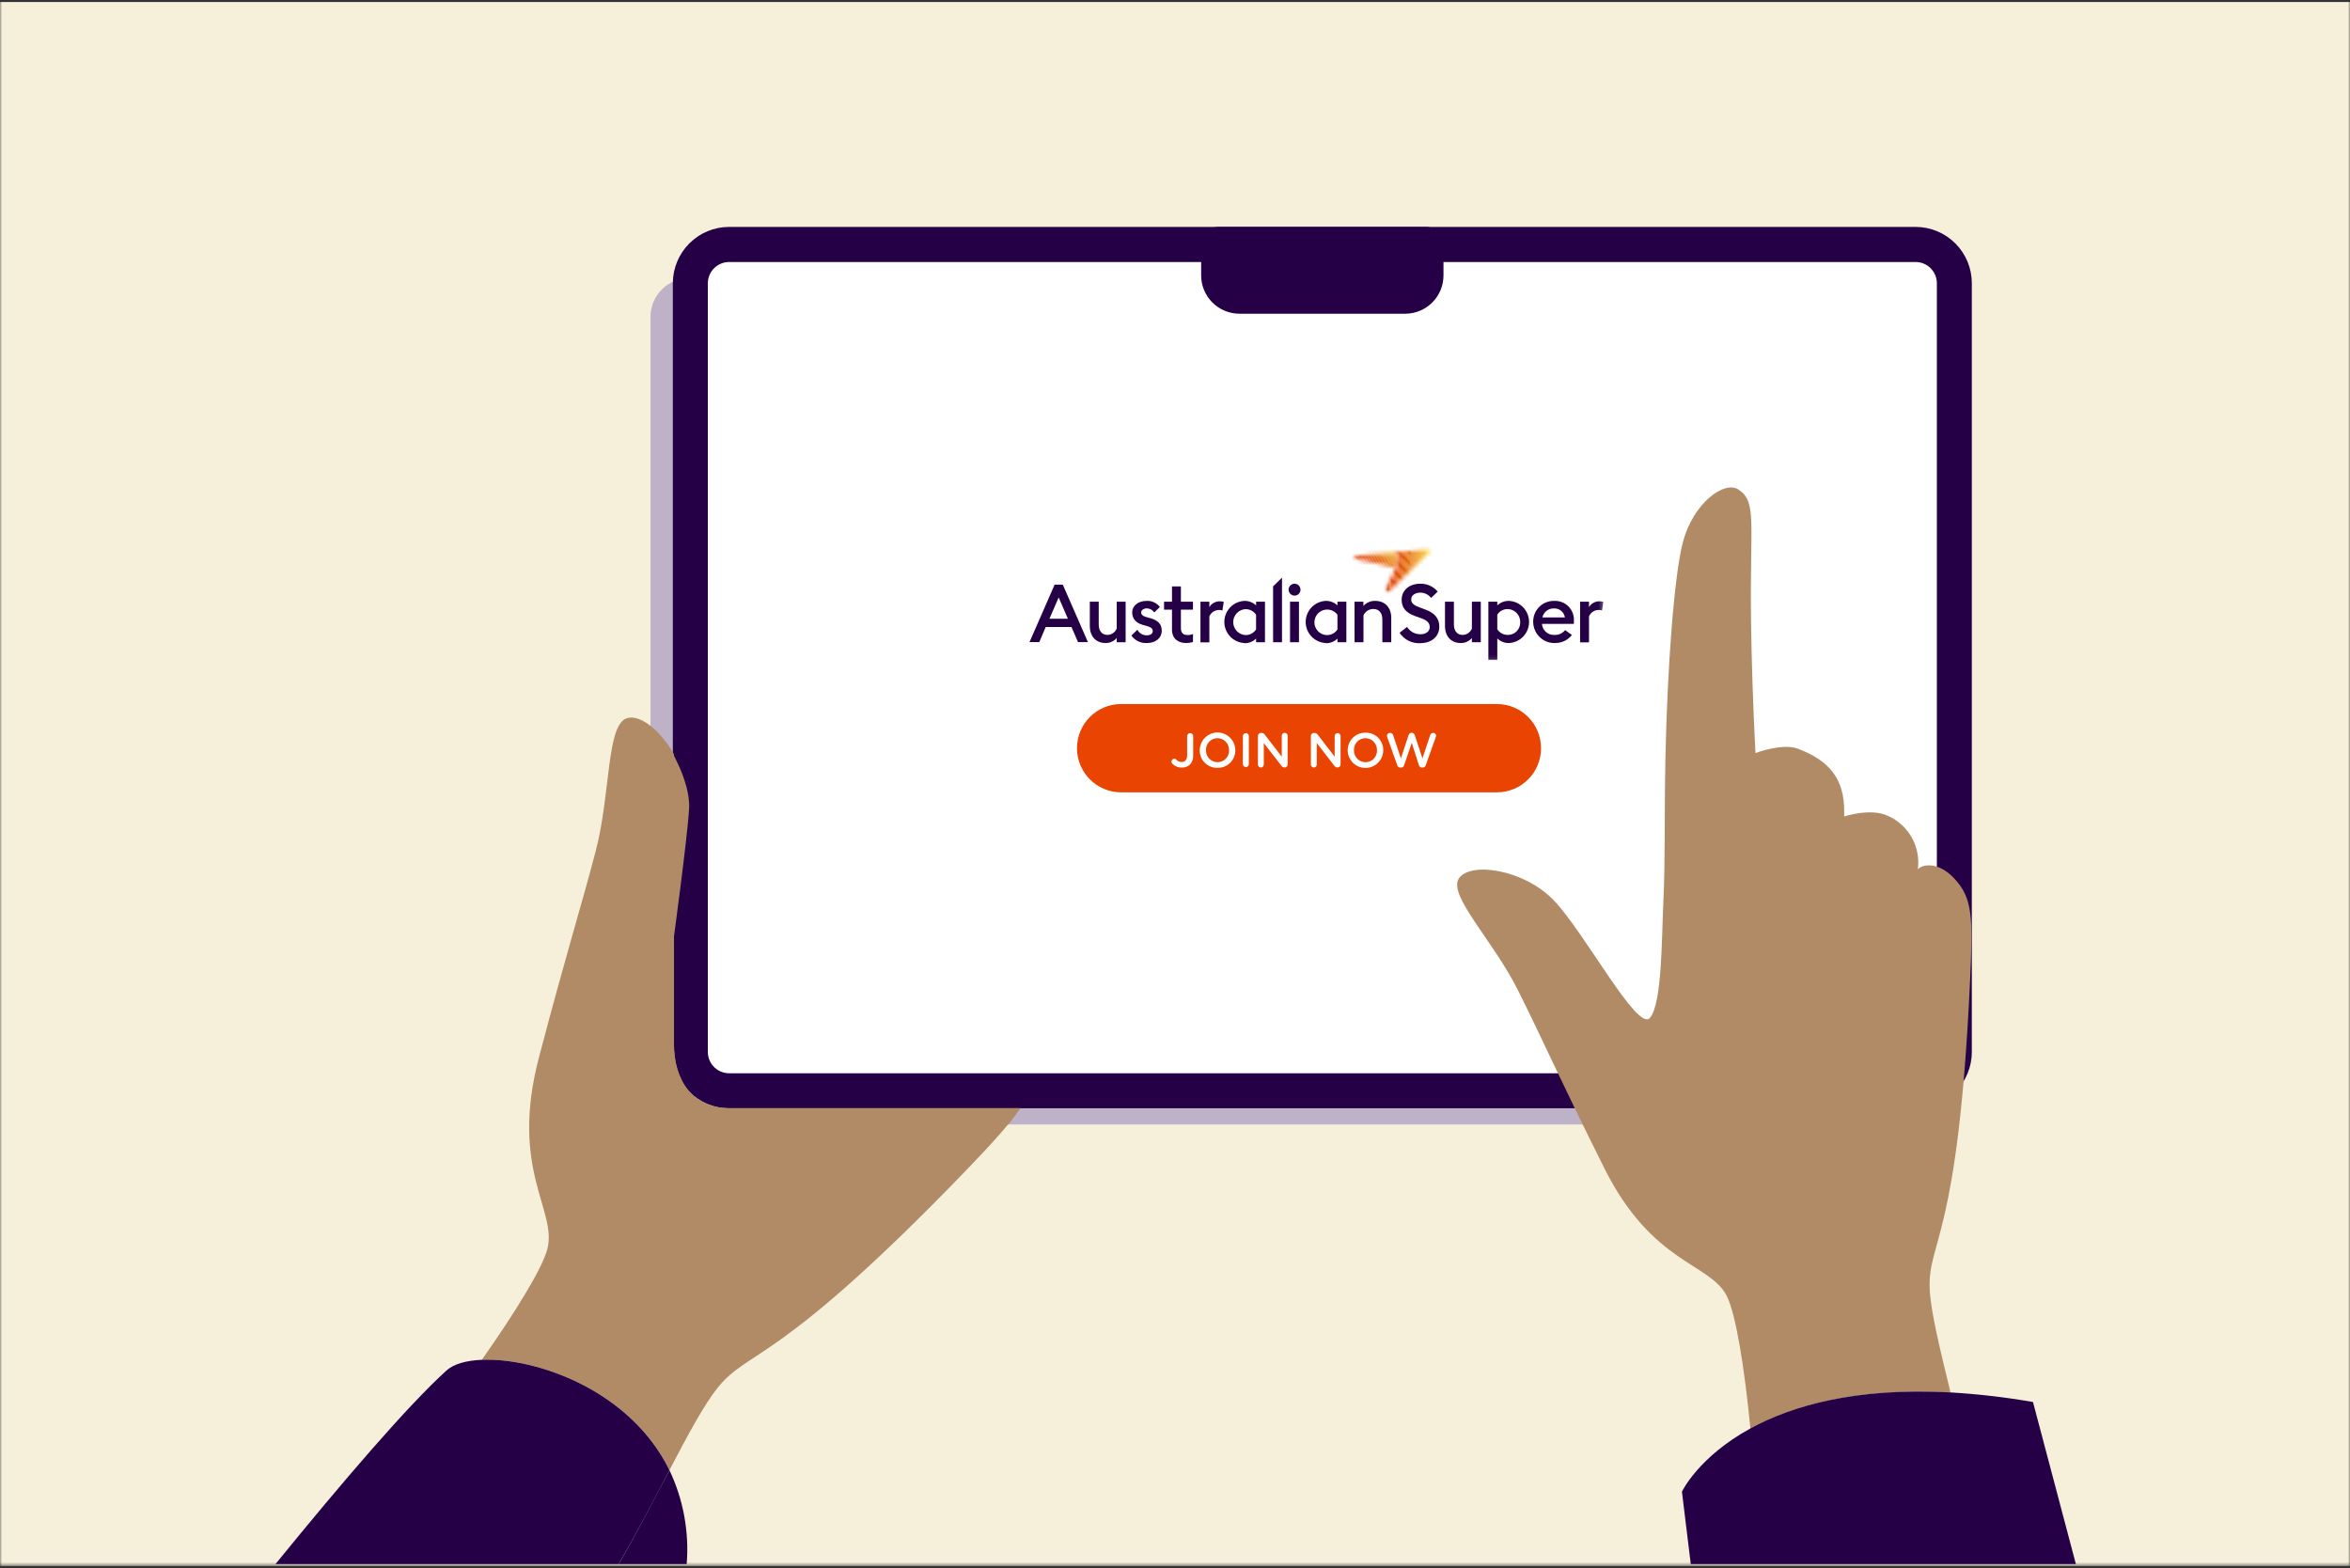 <svg width="580" height="387" viewBox="0 0 580 387" fill="none" xmlns="http://www.w3.org/2000/svg">
<rect x="0" y="0" width="580" height="387" fill="#333333" stroke="none"/>
<g clip-path="url(#clip0_1020_3)">
<mask id="mask0_1020_3" style="mask-type:luminance" maskUnits="userSpaceOnUse" x="0" y="0" width="580" height="387">
<path d="M580 0H0V386.5H580V0Z" fill="white"/>
</mask>
<g mask="url(#mask0_1020_3)">
<path d="M580 0.5H0V386.5H580V0.5Z" fill="#F6F0DA"/>
</g>
<path d="M462.952 68.633H170.119C164.834 68.633 160.55 72.917 160.55 78.202V267.948C160.55 273.233 164.834 277.517 170.119 277.517H462.952C468.237 277.517 472.522 273.233 472.522 267.948V78.202C472.522 72.917 468.237 68.633 462.952 68.633Z" fill="#BDB2C7"/>
<path d="M472.782 60.316H179.948C174.663 60.316 170.379 64.601 170.379 69.886V259.632C170.379 264.916 174.663 269.201 179.948 269.201H472.782C478.066 269.201 482.351 264.916 482.351 259.632V69.886C482.351 64.601 478.066 60.316 472.782 60.316Z" fill="white"/>
<path d="M472.781 273.516H179.956C176.272 273.512 172.741 272.047 170.136 269.443C167.532 266.838 166.067 263.307 166.062 259.623V69.885C166.069 66.203 167.535 62.674 170.139 60.071C172.743 57.468 176.274 56.004 179.956 56H472.781C476.464 56.004 479.994 57.469 482.598 60.074C485.201 62.679 486.664 66.21 486.666 69.893V259.623C486.664 263.306 485.201 266.837 482.598 269.442C479.994 272.047 476.464 273.512 472.781 273.516ZM179.956 64.663C179.266 64.663 178.583 64.799 177.945 65.063C177.308 65.327 176.729 65.714 176.241 66.202C175.753 66.69 175.366 67.269 175.102 67.906C174.838 68.544 174.702 69.227 174.702 69.917V259.623C174.702 261.016 175.256 262.353 176.241 263.338C177.226 264.323 178.562 264.876 179.956 264.876H472.781C474.174 264.876 475.511 264.323 476.496 263.338C477.481 262.353 478.034 261.016 478.034 259.623V69.885C478.026 68.497 477.469 67.169 476.485 66.191C475.5 65.213 474.169 64.663 472.781 64.663H179.956Z" fill="#260046"/>
<path d="M300.787 60.331H351.98V67.994C351.977 68.67 351.841 69.338 351.579 69.96C351.317 70.582 350.934 71.147 350.454 71.621C349.973 72.096 349.403 72.47 348.777 72.724C348.151 72.977 347.481 73.104 346.806 73.098H305.914C304.554 73.098 303.25 72.558 302.289 71.596C301.327 70.635 300.787 69.331 300.787 67.971V60.331Z" fill="#260046"/>
<path d="M346.862 77.422H305.907C303.401 77.422 300.997 76.427 299.224 74.654C297.452 72.882 296.456 70.478 296.456 67.971V60.308C296.457 59.741 296.57 59.179 296.788 58.655C297.007 58.132 297.326 57.656 297.729 57.256C298.131 56.856 298.608 56.539 299.133 56.323C299.658 56.108 300.22 55.998 300.788 56H351.942C353.087 56 354.186 56.455 354.996 57.264C355.807 58.073 356.263 59.171 356.266 60.316V67.987C356.261 70.483 355.27 72.876 353.509 74.643C351.747 76.411 349.357 77.41 346.862 77.422ZM305.12 64.663V68.011C305.12 68.22 305.203 68.42 305.35 68.568C305.498 68.715 305.698 68.798 305.907 68.798H346.862C347.071 68.798 347.271 68.715 347.419 68.568C347.566 68.42 347.649 68.22 347.649 68.011V64.663H305.12Z" fill="#260046"/>
<path d="M261.29 147.439L263.566 152.701H259.014L261.29 147.439ZM260.29 144.289L254.092 158.466H256.51L258.085 154.748H264.449L266.063 158.466H268.505L262.306 144.289H260.29Z" fill="#260046"/>
<mask id="mask1_1020_3" style="mask-type:luminance" maskUnits="userSpaceOnUse" x="254" y="135" width="142" height="28">
<path d="M395.724 135.578H254.092V162.9H395.724V135.578Z" fill="white"/>
</mask>
<g mask="url(#mask1_1020_3)">
<path d="M277.814 158.497H275.617V157.458C275.276 157.856 274.852 158.173 274.374 158.387C273.896 158.601 273.376 158.706 272.852 158.694C270.49 158.694 268.978 157.056 268.978 154.481V148.495H271.175V154.119C271.175 155.694 271.963 156.694 273.333 156.694C273.826 156.684 274.305 156.529 274.711 156.249C275.117 155.969 275.432 155.576 275.617 155.119V148.495H277.814V158.497Z" fill="#260046"/>
<path d="M296.284 148.495H298.482V149.834C298.741 149.397 299.11 149.035 299.552 148.784C299.994 148.532 300.493 148.4 301.002 148.401C301.347 148.398 301.691 148.437 302.026 148.519L301.703 150.661C301.427 150.566 301.136 150.524 300.844 150.535C300.34 150.539 299.848 150.69 299.428 150.97C299.008 151.25 298.679 151.646 298.482 152.11V158.529H296.284V148.495Z" fill="#260046"/>
<path d="M307.096 158.694C305.767 158.621 304.517 158.041 303.602 157.075C302.687 156.108 302.177 154.827 302.177 153.496C302.177 152.165 302.687 150.884 303.602 149.918C304.517 148.951 305.767 148.371 307.096 148.298C307.633 148.28 308.169 148.37 308.67 148.562C309.172 148.754 309.63 149.045 310.018 149.416V148.495H312.208V158.497H310.011V157.599C309.627 157.978 309.17 158.275 308.667 158.47C308.165 158.665 307.627 158.755 307.089 158.734M307.348 156.733C307.875 156.751 308.397 156.631 308.863 156.387C309.33 156.143 309.725 155.782 310.011 155.339V151.716C309.722 151.278 309.325 150.922 308.859 150.68C308.393 150.439 307.873 150.321 307.348 150.338C306.539 150.395 305.782 150.756 305.228 151.35C304.675 151.943 304.368 152.724 304.368 153.536C304.368 154.347 304.675 155.128 305.228 155.721C305.782 156.315 306.539 156.676 307.348 156.733Z" fill="#260046"/>
<path d="M314.209 144.715L316.406 142.564V158.497H314.209V144.715Z" fill="#260046"/>
<path d="M319.493 146.998C319.203 146.997 318.919 146.909 318.678 146.747C318.437 146.584 318.249 146.354 318.139 146.085C318.028 145.817 318 145.521 318.057 145.236C318.114 144.951 318.254 144.69 318.46 144.484C318.665 144.279 318.927 144.139 319.212 144.081C319.497 144.024 319.792 144.053 320.061 144.163C320.33 144.274 320.56 144.461 320.722 144.702C320.885 144.943 320.972 145.227 320.974 145.518C320.975 145.712 320.937 145.905 320.863 146.085C320.789 146.266 320.68 146.429 320.543 146.567C320.405 146.705 320.241 146.814 320.061 146.888C319.881 146.962 319.688 146.999 319.493 146.998ZM318.391 148.495H320.596V158.497H318.391V148.495Z" fill="#260046"/>
<path d="M327.173 158.694C325.844 158.621 324.593 158.041 323.678 157.075C322.763 156.108 322.253 154.827 322.253 153.496C322.253 152.165 322.763 150.884 323.678 149.918C324.593 148.951 325.844 148.371 327.173 148.298C327.71 148.28 328.245 148.37 328.747 148.562C329.248 148.754 329.707 149.045 330.095 149.416V148.495H332.292V158.497H330.095V157.599C329.711 157.978 329.254 158.275 328.751 158.47C328.249 158.665 327.711 158.755 327.173 158.734M327.433 156.733C327.959 156.753 328.482 156.635 328.949 156.39C329.416 156.146 329.811 155.783 330.095 155.339V151.716C329.778 151.287 329.359 150.946 328.875 150.723C328.391 150.5 327.858 150.404 327.327 150.444C326.795 150.483 326.283 150.656 325.837 150.947C325.39 151.238 325.025 151.638 324.776 152.109C324.526 152.579 324.4 153.106 324.409 153.638C324.418 154.171 324.562 154.693 324.827 155.155C325.092 155.617 325.471 156.004 325.926 156.28C326.382 156.556 326.9 156.712 327.433 156.733Z" fill="#260046"/>
<path d="M334.301 148.495H336.498V149.559C336.861 149.141 337.314 148.811 337.823 148.593C338.332 148.375 338.883 148.274 339.436 148.299C341.838 148.299 343.374 149.937 343.374 152.52V158.498H341.176V152.874C341.176 151.299 340.389 150.299 338.971 150.299C338.452 150.29 337.941 150.434 337.504 150.715C337.067 150.995 336.722 151.398 336.514 151.874V158.498H334.317L334.301 148.495Z" fill="#260046"/>
<path d="M347.273 154.717C347.622 155.277 348.108 155.738 348.686 156.056C349.264 156.374 349.913 156.54 350.573 156.536C351.912 156.536 352.872 155.836 352.872 154.78C352.872 153.725 352.211 153.118 350.856 152.614L349.281 152.055C347.036 151.268 345.942 150 345.942 148.054C345.942 145.581 347.895 144.061 350.541 144.061C351.357 144.042 352.167 144.206 352.911 144.541C353.656 144.877 354.315 145.375 354.841 145.999L353.219 147.574C352.903 147.165 352.497 146.833 352.033 146.605C351.569 146.377 351.058 146.259 350.541 146.258C349.336 146.258 348.297 146.881 348.297 147.897C348.297 148.913 348.982 149.401 350.455 149.936L351.896 150.48C353.975 151.268 355.235 152.52 355.235 154.638C355.235 157.119 353.282 158.734 350.51 158.734C349.513 158.787 348.52 158.578 347.629 158.129C346.738 157.681 345.98 157.006 345.43 156.174L347.273 154.717Z" fill="#260046"/>
<path d="M365.472 158.497H363.275V157.458C362.936 157.856 362.513 158.173 362.036 158.387C361.559 158.601 361.041 158.706 360.519 158.694C358.156 158.694 356.636 157.056 356.636 154.481V148.495H358.833V154.119C358.833 155.694 359.621 156.694 360.999 156.694C361.491 156.684 361.97 156.529 362.374 156.249C362.779 155.969 363.093 155.576 363.275 155.119V148.495H365.472V158.497Z" fill="#260046"/>
<path d="M367.339 148.495H369.544V149.416C369.932 149.045 370.39 148.754 370.892 148.562C371.394 148.37 371.929 148.28 372.466 148.298C373.795 148.371 375.046 148.951 375.961 149.918C376.876 150.884 377.386 152.165 377.386 153.496C377.386 154.827 376.876 156.108 375.961 157.075C375.046 158.041 373.795 158.621 372.466 158.694C371.927 158.715 371.39 158.625 370.887 158.43C370.385 158.235 369.928 157.939 369.544 157.56V162.9H367.339V148.495ZM372.222 156.694C372.632 156.688 373.037 156.599 373.412 156.432C373.787 156.265 374.124 156.024 374.402 155.722C374.681 155.421 374.895 155.066 375.032 154.679C375.169 154.293 375.226 153.882 375.199 153.473C375.199 153.001 375.094 152.536 374.891 152.11C374.687 151.685 374.391 151.311 374.023 151.015C373.656 150.72 373.227 150.51 372.768 150.403C372.309 150.295 371.832 150.292 371.371 150.393C370.619 150.569 369.965 151.029 369.544 151.677V155.3C369.83 155.746 370.227 156.109 370.697 156.354C371.167 156.598 371.693 156.716 372.222 156.694Z" fill="#260046"/>
<path d="M389.982 148.495H392.18V149.834C392.439 149.396 392.808 149.034 393.25 148.783C393.692 148.531 394.192 148.399 394.7 148.4C395.045 148.398 395.389 148.438 395.724 148.519L395.401 150.661C395.125 150.566 394.834 150.524 394.543 150.535C394.038 150.539 393.546 150.69 393.126 150.97C392.706 151.25 392.378 151.646 392.18 152.11V158.529H389.982V148.495Z" fill="#260046"/>
<path d="M283.855 152.559L282.839 152.26C281.863 151.976 281.642 151.559 281.642 151.078C281.642 150.598 282.32 150.141 282.981 150.141C283.357 150.139 283.728 150.231 284.059 150.409C284.39 150.586 284.672 150.843 284.879 151.157L286.266 149.802C285.888 149.306 285.395 148.91 284.83 148.648C284.264 148.386 283.643 148.266 283.021 148.298C281.02 148.298 279.461 149.377 279.437 151.157C279.437 152.638 280.319 153.74 282.06 154.221L282.942 154.457C284.139 154.819 284.517 155.158 284.517 155.733C284.517 156.434 283.856 156.796 283.076 156.796C282.592 156.813 282.114 156.692 281.696 156.448C281.278 156.204 280.937 155.847 280.713 155.418L279.24 156.851C279.671 157.466 280.254 157.958 280.932 158.281C281.609 158.604 282.359 158.746 283.107 158.694C285.171 158.694 286.73 157.513 286.73 155.599C286.73 153.961 285.691 153.079 283.926 152.559" fill="#260046"/>
<path d="M294.448 156.466C294 156.654 293.516 156.74 293.031 156.718C292.093 156.718 291.455 156.253 291.455 155.017V150.456H294.432V148.495H291.455V144.715H289.258V148.495H287.297V150.456H289.258V155.379C289.258 157.639 290.794 158.695 292.731 158.695C293.308 158.695 293.881 158.61 294.432 158.443L294.448 156.466Z" fill="#260046"/>
<path d="M386.289 155.505C385.977 155.9 385.574 156.214 385.115 156.421C384.656 156.628 384.154 156.722 383.651 156.695C382.883 156.74 382.128 156.48 381.551 155.971C380.974 155.462 380.622 154.745 380.572 153.977H388.447C388.447 153.655 388.447 153.481 388.447 153.261C388.493 152.609 388.401 151.956 388.177 151.342C387.953 150.729 387.602 150.17 387.147 149.702C386.692 149.233 386.144 148.866 385.537 148.624C384.931 148.383 384.28 148.272 383.627 148.299C382.929 148.278 382.234 148.401 381.586 148.661C380.937 148.92 380.349 149.311 379.859 149.809C379.369 150.307 378.987 150.9 378.737 151.552C378.487 152.205 378.374 152.902 378.406 153.599C378.425 154.318 378.592 155.025 378.896 155.676C379.2 156.328 379.635 156.91 380.173 157.386C380.712 157.863 381.342 158.223 382.026 158.446C382.709 158.668 383.432 158.748 384.147 158.679C384.888 158.648 385.613 158.454 386.272 158.113C386.93 157.771 387.506 157.29 387.959 156.702L386.289 155.505ZM383.549 150.158C384.191 150.133 384.82 150.346 385.315 150.755C385.811 151.165 386.138 151.743 386.234 152.379H380.674C380.814 151.729 381.18 151.15 381.706 150.743C382.232 150.337 382.885 150.13 383.549 150.158Z" fill="#260046"/>
</g>
<mask id="mask2_1020_3" style="mask-type:luminance" maskUnits="userSpaceOnUse" x="334" y="136" width="11" height="5">
<path d="M334.663 137.123C334.611 137.119 334.559 137.126 334.51 137.142C334.461 137.159 334.415 137.185 334.376 137.219C334.297 137.287 334.249 137.384 334.241 137.489C334.234 137.593 334.268 137.696 334.337 137.775C334.406 137.854 334.503 137.903 334.607 137.91L344.429 140.179C345.216 138.336 345.216 136.713 343.901 136.319L334.663 137.123Z" fill="white"/>
</mask>
<g mask="url(#mask2_1020_3)">
<mask id="mask3_1020_3" style="mask-type:luminance" maskUnits="userSpaceOnUse" x="332" y="130" width="16" height="16">
<path d="M338.733 130.889L332.269 138.594L340.649 145.626L347.114 137.921L338.733 130.889Z" fill="white"/>
</mask>
<g mask="url(#mask3_1020_3)">
<path d="M332.27 136.028L343.721 145.637H332.27V136.028Z" fill="#E14403"/>
<path d="M332.27 134.919L345.044 145.638H343.721L332.27 136.029V134.919Z" fill="#E14403"/>
<path d="M332.27 134.627L345.383 145.637H345.044L332.27 134.918V134.627Z" fill="#E14403"/>
<path d="M332.27 134.344L345.722 145.638H345.383L332.27 134.627V134.344Z" fill="#E14503"/>
<path d="M332.27 134.06L346.068 145.637H345.722L332.27 134.343V134.06Z" fill="#E14603"/>
<path d="M332.27 133.776L346.407 145.637H346.068L332.27 134.06V133.776Z" fill="#E14703"/>
<path d="M332.27 133.484L346.745 145.637H346.407L332.27 133.776V133.484Z" fill="#E14903"/>
<path d="M332.27 133.2L347.084 145.636H346.745L332.27 133.484V133.2Z" fill="#E24B03"/>
<path d="M332.27 132.918L347.116 145.378V145.638H347.084L332.27 133.201V132.918Z" fill="#E24D03"/>
<path d="M332.27 132.635L347.116 145.087V145.378L332.27 132.918V132.635Z" fill="#E24F03"/>
<path d="M332.27 132.343L347.116 144.802V145.086L332.27 132.634V132.343Z" fill="#E25203"/>
<path d="M332.27 132.06L347.116 144.519V144.803L332.27 132.343V132.06Z" fill="#E25503"/>
<path d="M332.27 131.775L347.116 144.235V144.519L332.27 132.059V131.775Z" fill="#E35803"/>
<path d="M332.27 131.491L347.116 143.943V144.234L332.27 131.775V131.491Z" fill="#E35B03"/>
<path d="M332.27 131.2L347.116 143.66V143.943L332.27 131.492V131.2Z" fill="#E35E03"/>
<path d="M332.27 130.918L347.116 143.378V143.661L332.27 131.202V130.918Z" fill="#E46203"/>
<path d="M332.585 130.894L347.116 143.093V143.377L332.27 130.917V130.894H332.585Z" fill="#E46603"/>
<path d="M332.924 130.894L347.116 142.802V143.093L332.585 130.894H332.924Z" fill="#E46A03"/>
<path d="M333.262 130.894L347.115 142.518V142.802L332.923 130.894H333.262Z" fill="#E56E03"/>
<path d="M333.608 130.894L347.115 142.235V142.518L333.262 130.894H333.608Z" fill="#E57203"/>
<path d="M333.806 130.894L347.117 142.069V142.235L333.609 130.894H333.806Z" fill="#E57203"/>
<path d="M334.003 130.894L347.116 141.896V142.069L333.806 130.894H334.003Z" fill="#E57403"/>
<path d="M334.208 130.894L347.116 141.731V141.896L334.003 130.894H334.208Z" fill="#E67603"/>
<path d="M334.404 130.894L347.116 141.558V141.731L334.207 130.894H334.404Z" fill="#E67803"/>
<path d="M334.608 130.894L347.115 141.392V141.558L334.403 130.894H334.608Z" fill="#E77A03"/>
<path d="M334.805 130.894L347.115 141.227V141.392L334.608 130.894H334.805Z" fill="#E77D02"/>
<path d="M335.01 130.894L347.116 141.053V141.227L334.806 130.894H335.01Z" fill="#E87F02"/>
<path d="M335.207 130.894L347.115 140.888V141.053L335.01 130.894H335.207Z" fill="#E88202"/>
<path d="M335.412 130.894L347.115 140.723V140.888L335.207 130.894H335.412Z" fill="#E98502"/>
<path d="M335.609 130.894L347.116 140.549V140.723L335.412 130.894H335.609Z" fill="#E98702"/>
<path d="M335.814 130.894L347.116 140.384V140.549L335.609 130.894H335.814Z" fill="#EA8A02"/>
<path d="M336.01 130.894L347.115 140.219V140.384L335.813 130.894H336.01Z" fill="#EA8D01"/>
<path d="M336.208 130.894L347.116 140.045V140.219L336.011 130.894H336.208Z" fill="#EB9001"/>
<path d="M336.412 130.894L347.115 139.88V140.045L336.207 130.894H336.412Z" fill="#EB9301"/>
<path d="M336.609 130.894L347.115 139.707V139.88L336.412 130.894H336.609Z" fill="#EC9601"/>
<path d="M336.814 130.894L347.116 139.541V139.707L336.609 130.894H336.814Z" fill="#ED9901"/>
<path d="M337.01 130.894L347.115 139.376V139.541L336.813 130.894H337.01Z" fill="#ED9C01"/>
<path d="M337.215 130.894L347.115 139.203V139.376L337.01 130.894H337.215Z" fill="#EE9F00"/>
<path d="M337.413 130.894L347.116 139.037V139.203L337.216 130.894H337.413Z" fill="#EEA200"/>
<path d="M337.618 130.894L347.116 138.872V139.037L337.413 130.894H337.618Z" fill="#EFA500"/>
<path d="M347.116 138.872L337.617 130.894H347.116V138.872Z" fill="#EFA500"/>
</g>
</g>
<mask id="mask4_1020_3" style="mask-type:luminance" maskUnits="userSpaceOnUse" x="341" y="135" width="12" height="12">
<path d="M352.546 135.548L343.883 136.335C345.198 136.737 345.175 138.352 344.411 140.195L341.646 146.109C341.603 146.194 341.591 146.291 341.614 146.384C341.637 146.476 341.692 146.557 341.77 146.612C341.847 146.666 341.942 146.691 342.037 146.681C342.131 146.671 342.219 146.628 342.284 146.558L352.838 136.257C352.894 136.203 352.933 136.133 352.949 136.057C352.966 135.98 352.959 135.901 352.931 135.828C352.902 135.756 352.852 135.693 352.788 135.649C352.724 135.605 352.648 135.58 352.57 135.579" fill="white"/>
</mask>
<g mask="url(#mask4_1020_3)">
<mask id="mask5_1020_3" style="mask-type:luminance" maskUnits="userSpaceOnUse" x="341" y="133" width="15" height="15">
<path d="M342.858 133.841L341.754 146.104L354.332 147.236L355.435 134.973L342.858 133.841Z" fill="white"/>
</mask>
<g mask="url(#mask5_1020_3)">
<path d="M342.645 134.572L341.48 147.883H340.495V134.572H342.645Z" fill="#E14403"/>
<path d="M343.859 134.572L342.693 147.883H341.48L342.646 134.572H343.859Z" fill="#E14403"/>
<path d="M344.11 134.572L342.944 147.883H342.692L343.858 134.572H344.11Z" fill="#E14403"/>
<path d="M344.362 134.572L343.196 147.883H342.944L344.11 134.572H344.362Z" fill="#E14503"/>
<path d="M344.614 134.572L343.448 147.883H343.196L344.362 134.572H344.614Z" fill="#E14603"/>
<path d="M344.867 134.572L343.701 147.883H343.449L344.615 134.572H344.867Z" fill="#E14703"/>
<path d="M345.118 134.572L343.952 147.883H343.7L344.866 134.572H345.118Z" fill="#E14903"/>
<path d="M345.37 134.572L344.204 147.883H343.952L345.118 134.572H345.37Z" fill="#E24B03"/>
<path d="M345.622 134.572L344.456 147.883H344.204L345.37 134.572H345.622Z" fill="#E24D03"/>
<path d="M345.875 134.572L344.709 147.883H344.457L345.623 134.572H345.875Z" fill="#E24F03"/>
<path d="M346.127 134.572L344.961 147.883H344.709L345.875 134.572H346.127Z" fill="#E25203"/>
<path d="M346.379 134.572L345.213 147.883H344.961L346.127 134.572H346.379Z" fill="#E25503"/>
<path d="M346.631 134.572L345.465 147.883H345.213L346.379 134.572H346.631Z" fill="#E35803"/>
<path d="M346.882 134.572L345.716 147.883H345.464L346.63 134.572H346.882Z" fill="#E35B03"/>
<path d="M347.134 134.572L345.969 147.883H345.717L346.882 134.572H347.134Z" fill="#E35E03"/>
<path d="M347.386 134.572L346.221 147.883H345.969L347.134 134.572H347.386Z" fill="#E46203"/>
<path d="M347.639 134.572L346.474 147.883H346.222L347.387 134.572H347.639Z" fill="#E46603"/>
<path d="M347.89 134.572L346.725 147.883H346.473L347.638 134.572H347.89Z" fill="#E46A03"/>
<path d="M348.142 134.572L346.977 147.883H346.725L347.89 134.572H348.142Z" fill="#E56E03"/>
<path d="M348.395 134.572L347.23 147.883H346.978L348.143 134.572H348.395Z" fill="#E57203"/>
<path d="M348.528 134.572L347.362 147.883H347.229L348.394 134.572H348.528Z" fill="#E57203"/>
<path d="M348.662 134.572L347.496 147.883H347.362L348.528 134.572H348.662Z" fill="#E57303"/>
<path d="M348.796 134.572L347.63 147.883H347.496L348.662 134.572H348.796Z" fill="#E67503"/>
<path d="M348.929 134.572L347.764 147.883H347.63L348.796 134.572H348.929Z" fill="#E77703"/>
<path d="M349.065 134.572L347.9 147.883H347.766L348.931 134.572H349.065Z" fill="#E77903"/>
<path d="M349.199 134.572L348.033 147.883H347.899L349.065 134.572H349.199Z" fill="#E87C03"/>
<path d="M349.332 134.572L348.166 147.883H348.032L349.198 134.572H349.332Z" fill="#E87E03"/>
<path d="M349.466 134.572L348.3 147.883H348.166L349.332 134.572H349.466Z" fill="#E98003"/>
<path d="M349.599 134.572L348.434 147.883H348.3L349.465 134.572H349.599Z" fill="#EA8302"/>
<path d="M349.725 134.572L348.567 147.883H348.434L349.599 134.572H349.725Z" fill="#EB8502"/>
<path d="M349.859 134.572L348.693 147.883H348.567L349.725 134.572H349.859Z" fill="#EB8802"/>
<path d="M349.993 134.572L348.827 147.883H348.693L349.859 134.572H349.993Z" fill="#EC8A02"/>
<path d="M350.128 134.572L348.962 147.883H348.828L349.994 134.572H350.128Z" fill="#ED8D02"/>
<path d="M350.261 134.572L349.096 147.883H348.962L350.128 134.572H350.261Z" fill="#ED8F02"/>
<path d="M350.395 134.572L349.23 147.883H349.096L350.261 134.572H350.395Z" fill="#EE9202"/>
<path d="M350.529 134.572L349.363 147.883H349.229L350.395 134.572H350.529Z" fill="#EF9502"/>
<path d="M350.663 134.572L349.497 147.883H349.363L350.529 134.572H350.663Z" fill="#F09702"/>
<path d="M350.797 134.572L349.631 147.883H349.497L350.663 134.572H350.797Z" fill="#F19A02"/>
<path d="M350.93 134.572L349.765 147.883H349.631L350.796 134.572H350.93Z" fill="#F19D02"/>
<path d="M351.057 134.572L349.9 147.883H349.766L350.931 134.572H351.057Z" fill="#F2A001"/>
<path d="M351.191 134.572L350.033 147.883H349.899L351.057 134.572H351.191Z" fill="#F3A201"/>
<path d="M351.325 134.572L350.159 147.883H350.033L351.191 134.572H351.325Z" fill="#F4A501"/>
<path d="M351.459 134.572L350.293 147.883H350.159L351.325 134.572H351.459Z" fill="#F5A801"/>
<path d="M351.592 134.572L350.427 147.883H350.293L351.459 134.572H351.592Z" fill="#F5AB01"/>
<path d="M351.726 134.572L350.561 147.883H350.427L351.592 134.572H351.726Z" fill="#F6AE01"/>
<path d="M351.86 134.572L350.694 147.883H350.561L351.726 134.572H351.86Z" fill="#F7B101"/>
<path d="M351.994 134.572L350.828 147.883H350.694L351.86 134.572H351.994Z" fill="#F8B401"/>
<path d="M352.129 134.572L350.963 147.883H350.829L351.995 134.572H352.129Z" fill="#F9B701"/>
<path d="M352.262 134.572L351.097 147.883H350.963L352.129 134.572H352.262Z" fill="#FABA01"/>
<path d="M352.395 134.572L351.23 147.883H351.096L352.261 134.572H352.395Z" fill="#FBBD01"/>
<path d="M352.521 134.572L351.363 147.883H351.229L352.395 134.572H352.521Z" fill="#FBC000"/>
<path d="M352.655 134.572L351.489 147.883H351.363L352.521 134.572H352.655Z" fill="#FCC300"/>
<path d="M352.789 134.572L351.623 147.883H351.489L352.655 134.572H352.789Z" fill="#FDC600"/>
<path d="M352.923 134.572L351.757 147.883H351.623L352.789 134.572H352.923Z" fill="#FEC900"/>
<path d="M353.056 134.572L351.891 147.883H351.757L352.922 134.572H353.056Z" fill="#FFCC00"/>
<path d="M353.104 134.572L351.939 147.883H351.892L353.057 134.572H353.104Z" fill="#FFCC00"/>
<path d="M351.938 147.883L353.104 134.572H354.096V147.883H351.938Z" fill="#FFCC00"/>
</g>
</g>
<path d="M164.646 183.512C164.646 183.512 170.458 192.514 170.08 199.523C169.702 206.533 166.016 233.571 166.016 233.571L164.646 183.512Z" fill="#B18B66"/>
<path d="M251.808 273.517H179.956C170.986 273.517 166.331 266.602 166.331 257.576V231.255L162.031 258.734C162.031 258.734 161.188 277.313 180.681 277.738L248.831 277.518L251.808 273.517Z" fill="#B18B66"/>
<path d="M369.449 173.752H276.703C270.687 173.752 265.811 178.629 265.811 184.644V184.652C265.811 190.668 270.687 195.545 276.703 195.545H369.449C375.465 195.545 380.342 190.668 380.342 184.652V184.644C380.342 178.629 375.465 173.752 369.449 173.752Z" fill="#EA4403"/>
<path d="M289.367 188.511C289.291 188.441 289.229 188.356 289.186 188.261C289.143 188.166 289.119 188.064 289.115 187.96C289.115 187.772 289.19 187.592 289.323 187.459C289.456 187.326 289.636 187.251 289.824 187.251C289.991 187.249 290.154 187.308 290.281 187.417C290.447 187.618 290.655 187.78 290.89 187.892C291.126 188.003 291.383 188.062 291.643 188.062C292.431 188.062 292.998 187.535 292.998 186.409V181.596C293.017 181.412 293.104 181.242 293.241 181.118C293.379 180.993 293.557 180.925 293.742 180.925C293.927 180.925 294.106 180.993 294.244 181.118C294.381 181.242 294.468 181.412 294.487 181.596V186.464C294.509 186.869 294.451 187.274 294.316 187.657C294.181 188.039 293.971 188.391 293.699 188.693C293.144 189.2 292.41 189.466 291.659 189.433C291.235 189.442 290.813 189.364 290.419 189.206C290.025 189.048 289.668 188.811 289.367 188.511Z" fill="white"/>
<path d="M296.109 185.164C296.109 184.001 296.571 182.885 297.394 182.062C298.217 181.24 299.333 180.777 300.496 180.777C301.66 180.777 302.775 181.24 303.598 182.062C304.421 182.885 304.883 184.001 304.883 185.164C304.889 185.741 304.778 186.313 304.558 186.846C304.338 187.379 304.013 187.862 303.602 188.267C303.191 188.672 302.703 188.99 302.167 189.203C301.631 189.415 301.057 189.518 300.48 189.504C299.905 189.52 299.332 189.419 298.796 189.207C298.261 188.995 297.774 188.676 297.365 188.271C296.956 187.865 296.634 187.38 296.418 186.846C296.202 186.312 296.097 185.74 296.109 185.164ZM303.332 185.164C303.346 184.78 303.284 184.396 303.147 184.036C303.011 183.676 302.804 183.347 302.538 183.068C302.272 182.79 301.953 182.568 301.599 182.415C301.246 182.262 300.865 182.182 300.48 182.179C300.098 182.18 299.719 182.258 299.368 182.409C299.016 182.56 298.699 182.78 298.435 183.057C298.171 183.333 297.965 183.661 297.831 184.019C297.696 184.377 297.636 184.758 297.653 185.141C297.638 185.525 297.701 185.908 297.837 186.267C297.974 186.626 298.181 186.954 298.448 187.231C298.714 187.508 299.033 187.729 299.386 187.88C299.74 188.031 300.12 188.109 300.504 188.11C300.886 188.111 301.264 188.035 301.615 187.886C301.967 187.737 302.284 187.518 302.549 187.243C302.813 186.967 303.019 186.641 303.153 186.284C303.288 185.927 303.349 185.546 303.332 185.164Z" fill="white"/>
<path d="M306.749 181.598C306.768 181.415 306.854 181.247 306.99 181.124C307.126 181.001 307.302 180.934 307.485 180.934C307.669 180.934 307.845 181.001 307.981 181.124C308.117 181.247 308.203 181.415 308.222 181.598V188.647C308.203 188.829 308.117 188.997 307.981 189.12C307.845 189.243 307.669 189.311 307.485 189.311C307.302 189.311 307.126 189.243 306.99 189.12C306.854 188.997 306.768 188.829 306.749 188.647V181.598Z" fill="white"/>
<path d="M310.468 181.62C310.467 181.523 310.485 181.426 310.522 181.336C310.559 181.246 310.613 181.164 310.682 181.095C310.751 181.026 310.833 180.971 310.924 180.934C311.014 180.897 311.111 180.879 311.208 180.88H311.366C311.522 180.878 311.677 180.916 311.815 180.991C311.952 181.065 312.069 181.173 312.153 181.305L316.351 186.74V181.581C316.351 181.389 316.427 181.205 316.563 181.069C316.699 180.933 316.884 180.856 317.076 180.856C317.268 180.856 317.452 180.933 317.588 181.069C317.724 181.205 317.8 181.389 317.8 181.581V188.669C317.802 188.765 317.785 188.86 317.75 188.948C317.715 189.037 317.663 189.118 317.596 189.186C317.529 189.255 317.45 189.309 317.362 189.346C317.274 189.383 317.179 189.402 317.084 189.402H317.021C316.862 189.401 316.706 189.36 316.568 189.281C316.43 189.202 316.314 189.089 316.233 188.953L311.917 183.377V188.693C311.917 188.885 311.841 189.069 311.705 189.205C311.569 189.341 311.385 189.418 311.192 189.418C311 189.418 310.816 189.341 310.68 189.205C310.544 189.069 310.468 188.885 310.468 188.693V181.62Z" fill="white"/>
<path d="M323.533 181.62C323.532 181.523 323.551 181.426 323.587 181.336C323.624 181.245 323.679 181.163 323.748 181.094C323.817 181.025 323.899 180.971 323.989 180.934C324.079 180.897 324.176 180.879 324.274 180.88H324.431C324.587 180.88 324.741 180.919 324.878 180.993C325.016 181.068 325.133 181.175 325.219 181.305L329.409 186.74V181.581C329.427 181.401 329.512 181.234 329.647 181.113C329.781 180.991 329.956 180.924 330.137 180.924C330.318 180.924 330.493 180.991 330.628 181.113C330.762 181.234 330.847 181.401 330.866 181.581V188.669C330.868 188.765 330.851 188.861 330.815 188.95C330.779 189.039 330.726 189.121 330.659 189.189C330.591 189.257 330.51 189.311 330.422 189.348C330.333 189.384 330.237 189.403 330.141 189.402H330.086C329.927 189.401 329.771 189.359 329.633 189.281C329.495 189.202 329.38 189.089 329.298 188.953L324.99 183.377V188.693C324.99 188.885 324.914 189.069 324.778 189.205C324.642 189.341 324.458 189.417 324.266 189.417C324.074 189.417 323.889 189.341 323.753 189.205C323.617 189.069 323.541 188.885 323.541 188.693L323.533 181.62Z" fill="white"/>
<path d="M332.622 185.164C332.618 184.588 332.729 184.016 332.95 183.484C333.17 182.951 333.495 182.468 333.906 182.064C334.316 181.659 334.804 181.341 335.34 181.128C335.876 180.915 336.448 180.812 337.025 180.825C337.598 180.81 338.169 180.911 338.702 181.122C339.236 181.333 339.721 181.649 340.129 182.052C340.537 182.455 340.86 182.936 341.078 183.467C341.295 183.998 341.404 184.567 341.396 185.141C341.396 186.304 340.934 187.42 340.111 188.243C339.288 189.065 338.173 189.528 337.009 189.528C335.846 189.528 334.73 189.065 333.907 188.243C333.084 187.42 332.622 186.304 332.622 185.141V185.164ZM339.852 185.164C339.867 184.78 339.804 184.396 339.668 184.036C339.532 183.676 339.324 183.347 339.058 183.068C338.793 182.79 338.473 182.568 338.12 182.415C337.767 182.262 337.386 182.182 337.001 182.179C336.619 182.18 336.24 182.258 335.889 182.409C335.537 182.56 335.22 182.78 334.956 183.057C334.691 183.333 334.486 183.661 334.352 184.019C334.217 184.377 334.157 184.759 334.174 185.141C334.159 185.525 334.222 185.908 334.358 186.267C334.495 186.626 334.702 186.954 334.968 187.231C335.234 187.508 335.554 187.729 335.907 187.88C336.26 188.031 336.641 188.109 337.025 188.11C337.406 188.11 337.784 188.033 338.135 187.884C338.486 187.734 338.803 187.516 339.067 187.24C339.331 186.965 339.537 186.639 339.672 186.283C339.807 185.926 339.868 185.545 339.852 185.164Z" fill="white"/>
<path d="M342.365 181.873C342.33 181.779 342.311 181.681 342.31 181.581C342.313 181.482 342.335 181.384 342.377 181.294C342.419 181.204 342.478 181.123 342.551 181.056C342.625 180.989 342.711 180.937 342.805 180.905C342.899 180.872 342.998 180.858 343.097 180.864C343.261 180.868 343.419 180.922 343.55 181.019C343.681 181.117 343.779 181.253 343.83 181.408L345.751 187.165L347.649 181.432C347.692 181.266 347.787 181.119 347.921 181.012C348.054 180.906 348.219 180.846 348.39 180.841H348.437C348.608 180.846 348.772 180.906 348.906 181.012C349.039 181.119 349.135 181.266 349.177 181.432L351.075 187.165L352.997 181.392C353.05 181.241 353.148 181.109 353.277 181.015C353.407 180.921 353.562 180.868 353.722 180.864C353.913 180.862 354.097 180.936 354.234 181.068C354.371 181.201 354.45 181.382 354.454 181.573C354.448 181.677 354.421 181.779 354.375 181.873L351.902 188.819C351.855 188.993 351.753 189.146 351.611 189.257C351.469 189.368 351.295 189.43 351.115 189.433H350.973C350.791 189.438 350.613 189.379 350.469 189.267C350.326 189.155 350.225 188.997 350.185 188.819L348.437 183.345L346.563 188.819C346.523 188.997 346.422 189.155 346.279 189.267C346.135 189.379 345.957 189.438 345.775 189.433H345.633C345.451 189.438 345.273 189.379 345.13 189.267C344.986 189.155 344.886 188.997 344.846 188.819L342.365 181.873Z" fill="white"/>
<path d="M481.413 343.682C478.862 333.168 476.483 323.622 476.263 318.038C475.798 306.358 483.28 305.72 486.194 242.666C486.982 226.087 486.879 221.629 482.256 216.723C478.271 212.509 474.333 213.328 473.341 214.541C473.703 211.836 473.176 209.086 471.841 206.706C470.506 204.325 468.434 202.443 465.937 201.341C461.676 199.333 455.163 201.499 455.163 201.499C455.163 201.16 455.163 200.821 455.163 200.467C455.266 192.237 451.493 187.716 443.759 184.786C439.9 183.321 433.268 185.849 433.268 185.849C432.693 175.051 432.292 162.915 432.166 153.078C431.851 128.836 433.701 123.937 429.094 120.834C425.534 118.471 417.879 124.26 415.366 133.75C413.208 141.917 411.499 164.679 411.042 187.227C410.743 201.798 411.042 211.8 410.53 222.669C410.097 231.608 410.247 247.62 407.215 251.211C404.183 254.803 391.046 230.057 383.516 222.228C375.987 214.399 362.779 212.651 360.054 216.801C357.329 220.952 368.457 232.065 374.569 244.241C380.681 256.417 384.516 265.388 395.952 288.299C407.766 311.926 421.943 311.674 426.133 319.739C428.448 324.158 430.63 338.177 432.016 352.574C442.16 347.014 457.857 342.406 481.413 343.682Z" fill="#B18B66"/>
<path d="M166.331 257.575V186.125C162.96 180.226 158.061 176.319 154.824 177.217C149.65 178.651 150.768 195.631 147.059 209.894C143.349 224.157 140.049 234.199 133.008 261.001C125.754 288.622 137.45 298.537 135.127 308.114C133.969 312.887 127.046 324.055 118.918 335.593C132.386 335.011 155.596 343.107 165.22 362.82C169.757 354.157 173.837 346.549 177.121 342.493C185.075 332.656 191.628 337.476 238.994 288.259C245.294 281.738 249.516 276.965 251.808 273.5H179.956C170.836 273.516 166.331 266.695 166.331 257.575Z" fill="#B18B66"/>
<path d="M169.481 386C170.121 378.039 168.651 370.049 165.22 362.837C161.282 370.288 157.068 378.526 152.689 386H169.481Z" fill="#260046"/>
<path d="M118.918 335.594C115.043 335.76 111.963 336.65 110.254 338.185C100.622 346.88 84.35 365.908 68 386H152.689C157.068 378.526 161.353 370.287 165.22 362.837C155.596 343.123 132.385 335.027 118.918 335.594Z" fill="#260046"/>
<path d="M501.757 346.007C495.026 344.836 488.234 344.047 481.414 343.644C457.857 342.368 442.184 346.975 432.016 352.536C419.139 359.585 415.114 368.146 415.114 368.146L417.296 386.001H512.342L501.757 346.007Z" fill="#260046"/>
</g>
<defs>
<clipPath id="clip0_1020_3">
<rect width="580" height="386.5" fill="white"/>
</clipPath>
</defs>
</svg>
